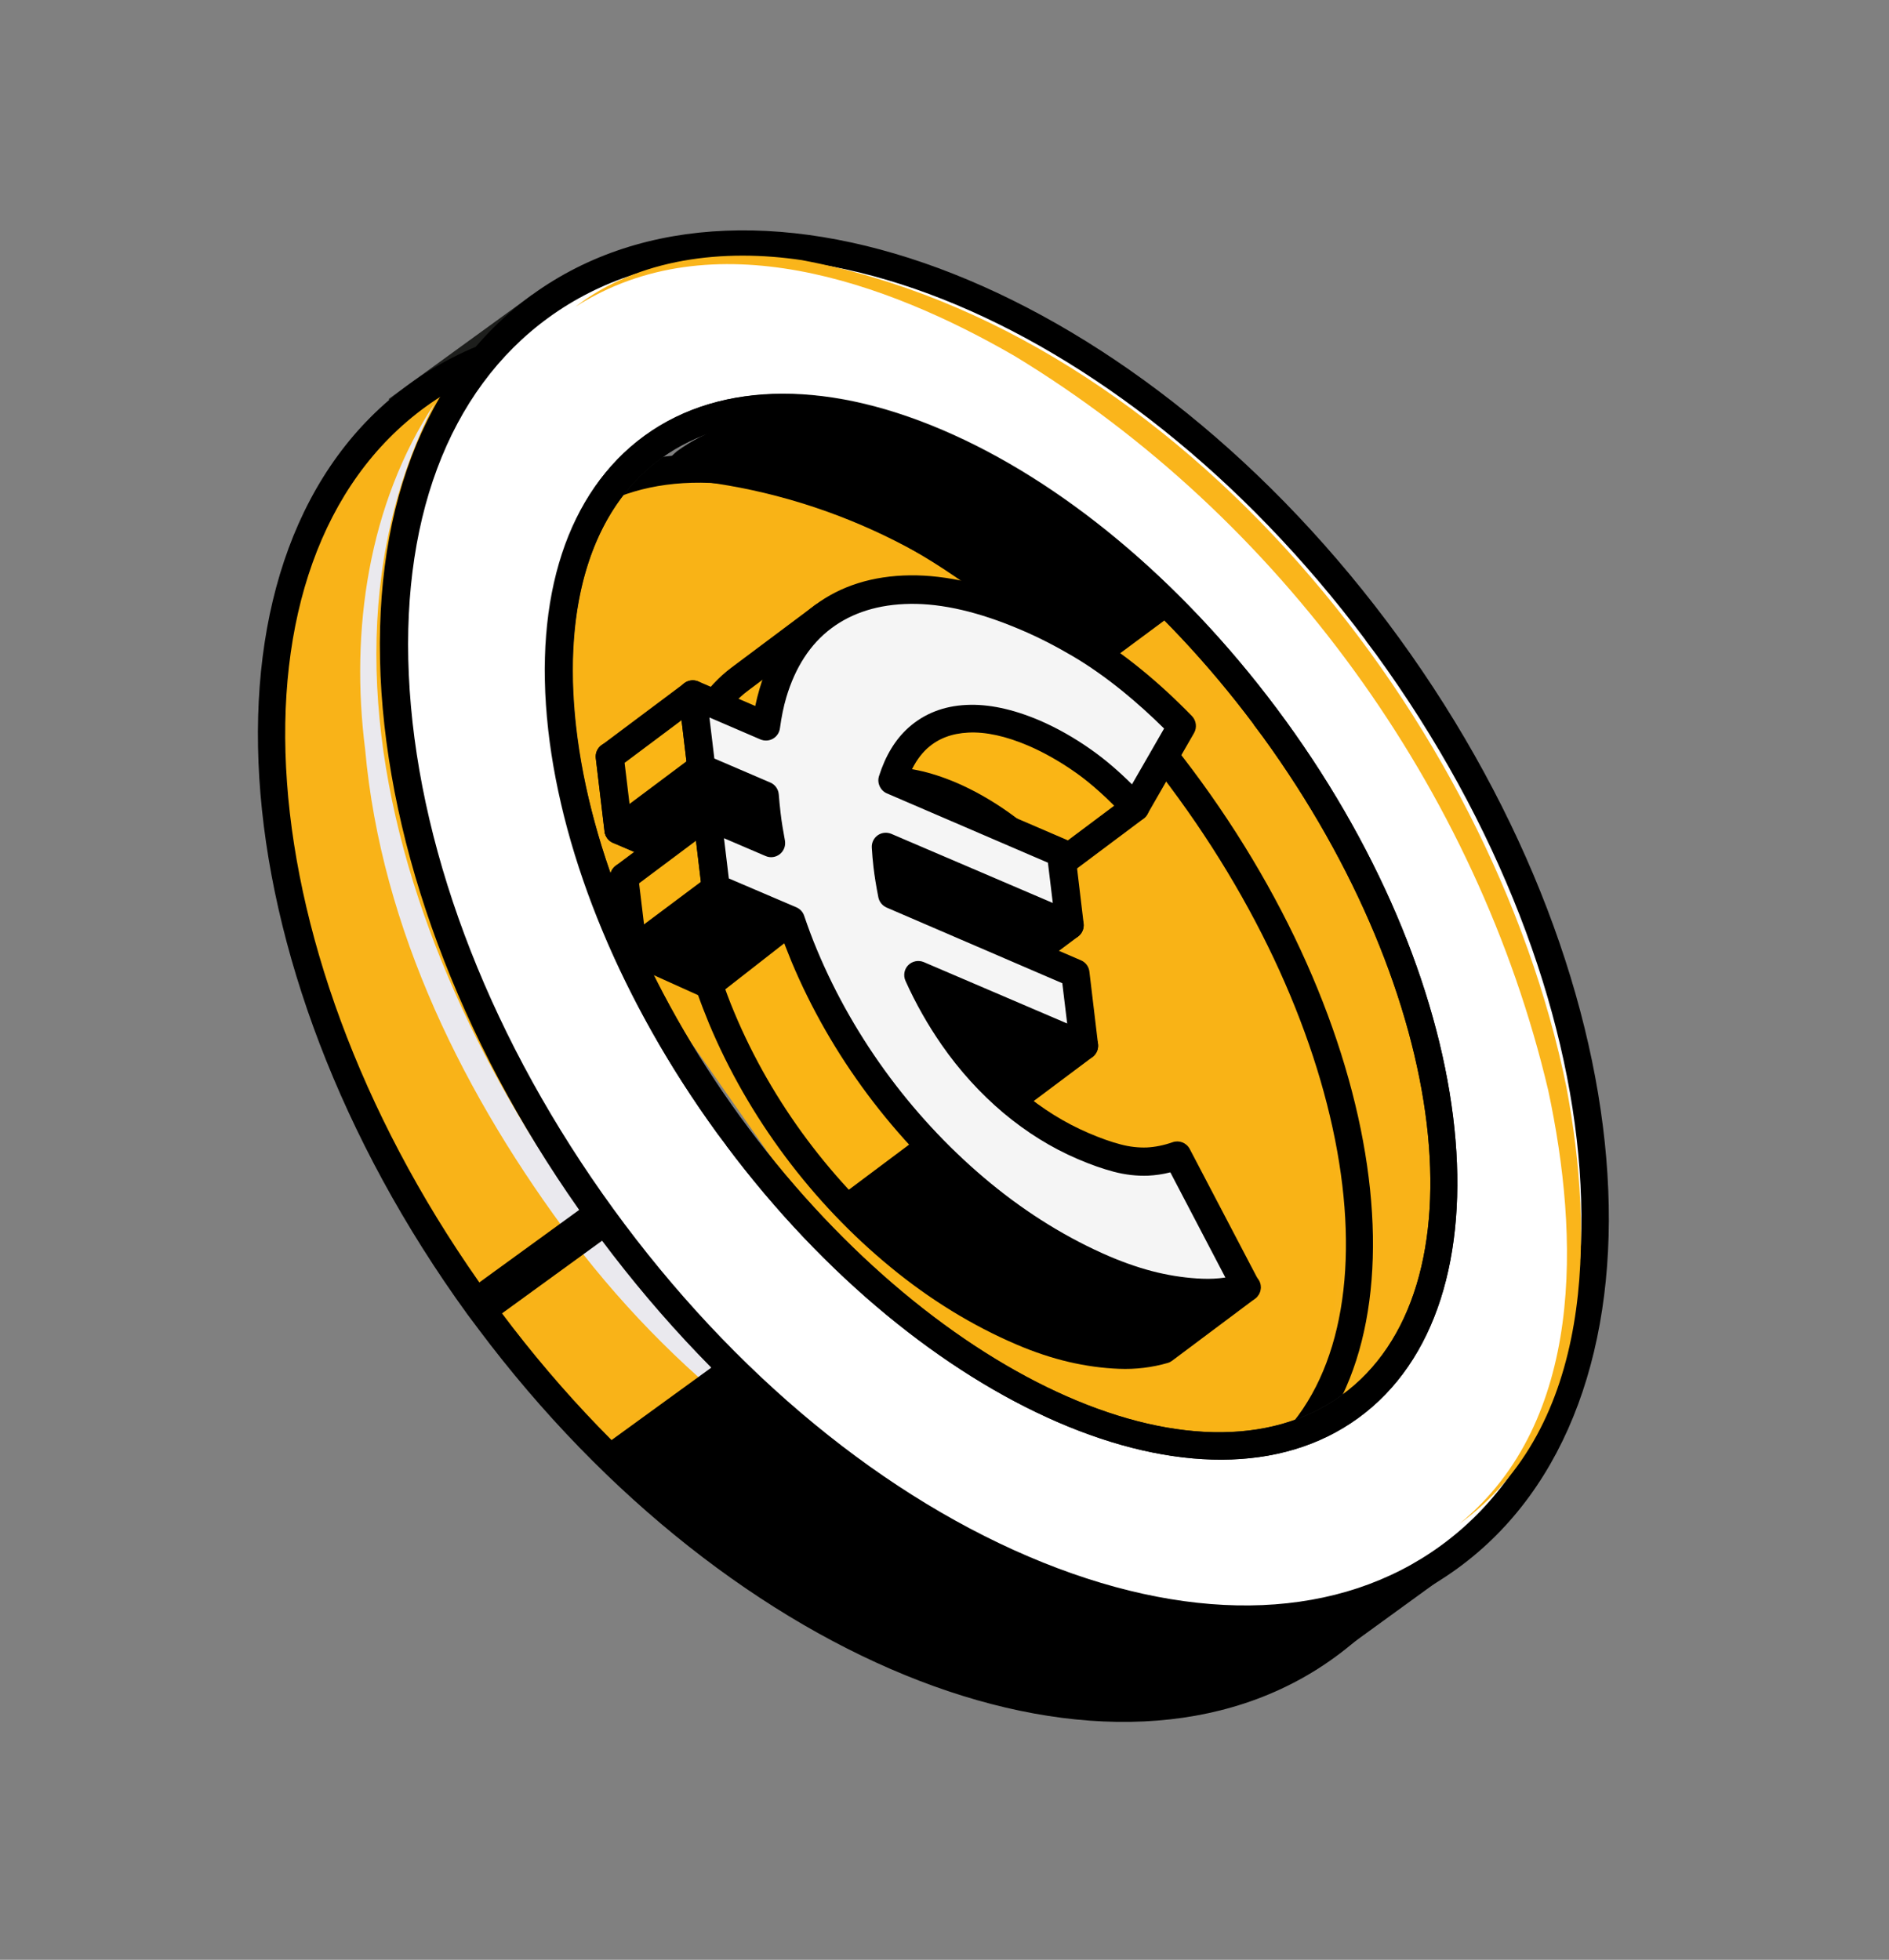 <svg width="80" height="83" viewBox="0 0 80 83" fill="none" xmlns="http://www.w3.org/2000/svg">
<rect x="0" y="0" width="80" height="83" fill="#808080" stroke="none"/>
<path d="M22.542 12.483L16.459 16.899L17.158 17.862L23.241 13.447L22.542 12.483Z" fill="#1D1E1C"/>
<path d="M31.172 58.131C29.254 59.203 27.327 60.273 25.408 61.345C21.948 58.271 14.713 50.9 12.636 39.505C12.153 36.863 9.526 22.46 17.184 16.601C18.249 15.789 19.278 15.316 20.02 15.036C18.679 18.33 16.098 25.985 17.78 35.542C20.071 48.584 28.714 56.128 31.172 58.131Z" fill="#F9B318"/>
<path d="M20.261 56.285C20.107 56.081 19.954 55.876 19.8 55.671C9.007 40.794 7.898 23.114 17.339 16.262C18.635 15.322 20.094 14.609 21.674 14.148L22.007 15.288C20.561 15.709 19.226 16.359 18.035 17.221C9.124 23.69 10.353 40.626 20.769 54.968C20.919 55.168 21.072 55.373 21.222 55.573C31.635 69.486 47.041 75.617 55.82 69.239C57.006 68.381 58.04 67.309 58.883 66.062L59.867 66.73C58.939 68.094 57.811 69.258 56.515 70.198C47.206 76.958 31.059 70.712 20.257 56.281L20.261 56.285Z" fill="black"/>
<path d="M18.407 17.083C11.53 30.46 20.203 47.906 29.997 57.584C33.555 61.105 37.817 63.87 42.356 65.981C35.193 63.462 28.878 58.622 24.273 52.568C19.7 46.498 16.148 39.381 15.463 31.731C14.827 26.721 15.591 21.355 18.407 17.083Z" fill="#EAE9EE"/>
<path d="M56.925 59.751C56.036 60.38 55.065 60.772 55.065 60.772C54.403 61.03 53.706 61.21 52.976 61.318C55.913 55.35 53.74 45.068 47.065 35.872C45.535 33.769 43.878 31.872 42.157 30.209C42.228 30.275 42.296 30.336 42.363 30.405L49.009 25.578C49.309 25.86 49.649 26.185 50.013 26.552C50.013 26.552 52.025 28.584 53.716 31.043C54.666 32.421 63.589 45.345 60.762 54.062C60.021 56.349 58.336 58.755 56.929 59.756L56.925 59.751Z" fill="#F9B318"/>
<path d="M43.017 63.814C46.537 64.703 49.798 64.372 52.327 62.606C59.025 57.919 58.006 44.907 50.057 33.544C42.105 22.175 30.236 16.756 23.537 21.443C21.014 23.206 19.585 26.164 19.21 29.775" fill="#F9B316"/>
<path d="M44.401 63.945L44.69 62.792C48.103 63.657 51.062 63.27 53.245 61.688C59.351 57.252 57.855 44.745 49.909 33.803C46.035 28.459 41.2 24.294 36.327 22.084C31.557 19.923 27.336 19.894 24.426 22.005C22.242 23.587 20.962 26.285 20.729 29.797L19.541 29.72C19.8 25.846 21.248 22.845 23.727 21.041C26.997 18.667 31.647 18.651 36.815 20.998C41.876 23.29 46.862 27.587 50.873 33.104C59.206 44.574 60.581 57.833 53.944 62.652C51.466 64.455 48.162 64.898 44.396 63.949L44.401 63.945Z" fill="black"/>
<path d="M56.17 69.728C48.365 75.399 35.584 71.592 25.408 61.345L32.772 55.997C36.196 59.44 39.912 62.16 43.63 64.038C43.63 64.038 43.635 64.035 43.638 64.039C49.193 66.832 54.754 67.747 59.377 66.405C58.504 67.691 57.433 68.812 56.17 69.728Z" fill="black"/>
<path d="M58.768 27.373C48.143 12.742 32.081 6.291 22.886 12.966C13.696 19.637 14.863 36.917 25.484 51.544C36.109 66.175 52.175 72.622 61.365 65.951C70.556 59.28 69.389 42 58.768 27.373ZM30.858 47.64C22.707 36.413 21.273 23.562 27.658 18.924C34.039 14.289 45.816 19.635 53.969 30.854C62.12 42.081 63.554 54.931 57.178 59.563C50.793 64.201 39.015 58.855 30.863 47.636L30.858 47.64Z" fill="white"/>
<path d="M25.466 52.523C25.309 52.313 25.156 52.109 24.999 51.899C19.792 44.735 16.656 36.712 16.155 29.318C15.658 21.811 17.92 15.835 22.534 12.486C31.981 5.63 48.43 12.133 59.252 27.018C70.051 41.891 71.16 59.571 61.722 66.427C57.103 69.781 50.72 70.083 43.75 67.287C37.074 64.605 30.608 59.372 25.476 52.516L25.466 52.523ZM57.836 27.112C47.422 13.199 32.02 7.073 23.238 13.446C18.965 16.547 16.875 22.156 17.35 29.227C17.831 36.404 20.894 44.2 25.968 51.188C31.043 58.176 37.51 63.498 44.186 66.18C50.766 68.823 56.746 68.569 61.014 65.463C69.925 58.994 68.7 42.062 58.28 27.715C58.13 27.515 57.977 27.311 57.827 27.11L57.836 27.112Z" fill="black"/>
<path d="M30.762 48.514C30.634 48.343 30.502 48.167 30.373 47.995C26.37 42.488 23.829 36.412 23.212 30.89C22.583 25.243 24.033 20.834 27.304 18.46C30.57 16.09 35.219 16.074 40.392 18.417C45.453 20.709 50.443 25.011 54.446 30.518C62.776 41.984 64.156 55.239 57.519 60.058C50.982 64.802 39.082 59.63 30.765 48.519L30.762 48.514ZM53.108 30.687C49.292 25.59 44.624 21.627 39.907 19.486C35.137 17.325 30.915 17.296 28.005 19.407C25.096 21.519 23.819 25.544 24.398 30.746C24.993 36.069 27.456 41.942 31.338 47.288C39.293 58.223 50.716 63.522 56.821 59.086C62.927 54.65 61.431 42.143 53.485 31.201C53.357 31.029 53.228 30.858 53.1 30.686L53.108 30.687Z" fill="#1D1E1C"/>
<path d="M30.805 48.482C30.677 48.311 30.545 48.134 30.416 47.963C22.101 36.517 20.716 23.295 27.334 18.49C33.847 13.764 45.714 18.931 54.016 30.023C54.144 30.194 54.276 30.371 54.405 30.542C62.72 41.988 64.105 55.21 57.492 60.011C50.979 64.738 39.107 59.574 30.805 48.482ZM53.147 30.659C45.204 20.048 34.003 14.985 27.973 19.364C21.844 23.819 23.336 36.358 31.299 47.325C39.27 58.292 50.728 63.588 56.857 59.133C62.982 54.683 61.49 42.143 53.527 31.177C53.398 31.005 53.27 30.834 53.142 30.662L53.147 30.659Z" fill="#1D1E1C"/>
<path d="M49.697 25.992C48.388 26.965 47.076 27.932 45.762 28.908C44.014 26.99 40.468 23.623 35.047 21.674C32.067 20.604 29.414 20.277 27.455 20.213C27.349 20.329 27.198 20.494 27.21 20.5C27.231 20.529 28.536 19.203 28.668 19.112C33.629 15.51 42.26 18.579 49.706 25.993L49.697 25.992Z" fill="black"/>
<path d="M25.011 50.89L19.815 54.664L20.77 55.979L25.966 52.205L25.011 50.89Z" fill="black"/>
<path d="M61.807 64.535C67.121 60.163 66.885 52.341 65.569 46.182C62.561 33.424 54.194 21.898 42.984 15.086C37.537 11.931 30.17 9.29 24.37 12.992C27.054 10.916 30.672 10.527 33.953 11.016C50.002 14.004 63.186 30.526 66.335 46.025C67.52 52.304 67.501 60.414 61.807 64.535Z" fill="#FAB51B"/>
<path d="M30.761 48.514C30.633 48.343 30.501 48.167 30.372 47.995C22.04 36.525 20.664 23.267 27.301 18.447C33.938 13.628 46.105 19.039 54.442 30.514C62.775 41.984 64.155 55.239 57.518 60.058C50.982 64.802 39.073 59.629 30.756 48.518L30.761 48.514ZM53.103 30.691C45.175 20.1 34.01 15.046 28.005 19.407C21.899 23.844 23.395 36.35 31.341 47.293C39.279 58.226 50.719 63.527 56.824 59.091C62.925 54.658 61.429 42.152 53.483 31.209C53.355 31.038 53.226 30.866 53.098 30.695L53.103 30.691Z" fill="black"/>
<path d="M45.906 44.294L42.823 46.601L35.566 43.997L38.889 41.286L45.906 44.294Z" fill="black"/>
<path d="M35.089 44.354C35.032 44.278 34.998 44.192 34.977 44.095C34.94 43.886 35.022 43.668 35.19 43.535L38.513 40.824C38.682 40.683 38.92 40.653 39.125 40.738L46.146 43.742C46.342 43.825 46.478 44.006 46.503 44.218C46.527 44.43 46.438 44.638 46.266 44.767L43.179 47.078C43.017 47.199 42.809 47.228 42.623 47.159L35.366 44.555C35.253 44.513 35.157 44.444 35.089 44.354ZM38.981 41.976L36.751 43.794L42.718 45.936L44.724 44.434L38.981 41.976Z" fill="black"/>
<path d="M52.788 54.522C52.353 54.676 45.495 51.811 45.084 51.828C44.674 51.846 44.243 51.797 43.805 51.678C43.362 51.564 42.885 51.393 42.36 51.169C41.295 50.71 41.259 49.399 40.318 48.609C39.377 47.819 38.47 47.153 37.741 46.1C37.17 45.278 36.977 44.493 36.558 43.566L42.393 46.922L40.689 44.258L34.272 40.512C34.19 40.105 34.121 39.695 34.071 39.28C34.038 39.007 34.02 38.745 34.002 38.483L41.784 41.818L41.417 38.746L34.283 35.671C34.519 34.923 34.874 34.315 35.362 33.875C35.919 33.377 36.621 33.103 37.452 33.061C38.291 33.02 39.228 33.219 40.269 33.666C40.978 33.968 41.686 34.367 42.384 34.863C43.082 35.359 43.805 36.007 44.557 36.813L48.068 34.184C47.375 33.477 46.244 30.814 45.525 30.23C44.802 29.642 42.964 30.325 42.228 29.888C41.492 29.45 40.731 29.06 39.95 28.731C38.123 27.95 34.855 26.107 34.855 26.107L31.344 28.735C30.344 29.484 29.636 30.564 29.22 31.975C29.093 32.412 28.997 32.878 28.934 33.371L25.828 32.032L26.197 35.137L28.88 36.288C28.898 36.55 28.924 36.813 28.957 37.086C29.009 37.493 29.074 37.898 29.147 38.304L26.437 37.136L26.807 40.242L29.987 41.6C30.157 42.105 30.344 42.604 30.55 43.097C31.368 45.064 32.422 46.9 33.706 48.615C34.99 50.33 36.445 51.857 38.081 53.198C39.711 54.542 41.438 55.598 43.26 56.383C43.993 56.697 44.703 56.931 45.382 57.092C46.065 57.25 46.731 57.346 47.387 57.368C48.038 57.393 48.674 57.319 49.282 57.139L52.794 54.51L52.788 54.522Z" fill="#FAB515"/>
<path d="M26.326 40.602C26.265 40.521 26.22 40.421 26.209 40.317L25.84 37.212C25.815 37 25.904 36.791 26.076 36.663C26.247 36.535 26.472 36.508 26.669 36.591L28.382 37.331C28.377 37.275 28.364 37.218 28.36 37.161C28.339 37.006 28.323 36.854 28.311 36.7L25.956 35.689C25.76 35.606 25.625 35.425 25.6 35.213L25.23 32.107C25.205 31.895 25.295 31.687 25.466 31.559C25.638 31.43 25.863 31.403 26.059 31.486L28.473 32.527C28.526 32.279 28.586 32.041 28.652 31.813C29.103 30.279 29.891 29.087 30.991 28.263L34.503 25.635C34.693 25.492 34.942 25.477 35.15 25.596C35.186 25.614 38.416 27.426 40.19 28.187C40.987 28.527 41.779 28.93 42.539 29.38C42.724 29.487 43.299 29.451 43.724 29.423C44.522 29.367 45.343 29.311 45.913 29.776C46.389 30.163 46.894 31.086 47.435 32.057C47.809 32.735 48.238 33.507 48.501 33.779C48.62 33.898 48.68 34.068 48.668 34.241C48.656 34.413 48.57 34.567 48.432 34.67L44.921 37.298C44.678 37.48 44.334 37.448 44.132 37.228C43.413 36.457 42.718 35.825 42.058 35.361C41.397 34.896 40.722 34.509 40.053 34.222C39.1 33.813 38.239 33.625 37.502 33.664C36.799 33.699 36.233 33.915 35.774 34.325C35.486 34.585 35.245 34.929 35.052 35.356L41.666 38.204C41.862 38.287 41.998 38.468 42.022 38.68L42.388 41.751C42.413 41.963 42.324 42.171 42.152 42.3C41.981 42.428 41.756 42.455 41.559 42.372L34.699 39.434C34.731 39.655 34.77 39.886 34.814 40.143L40.995 43.753C41.077 43.803 41.144 43.872 41.197 43.944L42.902 46.608C43.051 46.838 43.02 47.144 42.831 47.338C42.645 47.536 42.341 47.578 42.106 47.442L37.786 44.958C37.908 45.231 38.053 45.494 38.237 45.759C38.807 46.581 39.514 47.167 40.266 47.785L40.711 48.151C41.215 48.576 41.489 49.1 41.741 49.566C42.032 50.114 42.229 50.457 42.605 50.621C43.098 50.833 43.554 50.996 43.96 51.101C44.341 51.203 44.714 51.244 45.068 51.231C45.329 51.221 45.758 51.368 48.342 52.356C49.905 52.955 52.25 53.854 52.737 53.928C52.97 53.902 53.208 54.021 53.326 54.238C53.467 54.496 53.396 54.818 53.157 54.996L49.646 57.624C49.589 57.667 49.525 57.701 49.458 57.721C48.792 57.914 48.091 58 47.377 57.97C46.688 57.943 45.975 57.845 45.263 57.679C44.552 57.513 43.801 57.264 43.044 56.939C41.174 56.138 39.385 55.039 37.72 53.669C34.4 50.942 31.692 47.334 30.022 43.336C29.849 42.916 29.682 42.483 29.531 42.053L26.596 40.794C26.499 40.754 26.416 40.683 26.355 40.602L26.326 40.602ZM27.146 38.092L27.355 39.832L30.219 41.056C30.374 41.125 30.492 41.252 30.546 41.413C30.713 41.905 30.893 42.394 31.096 42.874C32.69 46.691 35.277 50.137 38.448 52.745C40.03 54.043 41.725 55.087 43.487 55.842C44.184 56.138 44.861 56.367 45.511 56.52C46.152 56.671 46.79 56.759 47.403 56.783C47.953 56.803 48.492 56.749 49.005 56.61L51.44 54.787C50.714 54.543 49.617 54.13 47.905 53.471C46.769 53.036 45.371 52.499 45.054 52.423C44.602 52.435 44.129 52.38 43.65 52.255C43.187 52.134 42.673 51.953 42.124 51.717C41.336 51.379 40.985 50.712 40.674 50.127C40.46 49.722 40.259 49.344 39.933 49.068L39.5 48.708C38.721 48.065 37.92 47.401 37.249 46.446C36.819 45.831 36.596 45.255 36.356 44.646C36.254 44.381 36.144 44.106 36.015 43.824C35.908 43.591 35.965 43.31 36.156 43.138C36.347 42.966 36.628 42.934 36.851 43.064L40.574 45.206L40.261 44.719L33.965 41.046C33.82 40.961 33.718 40.815 33.683 40.648C33.587 40.162 33.522 39.758 33.475 39.368C33.44 39.083 33.42 38.808 33.404 38.538C33.391 38.331 33.487 38.133 33.653 38.016C33.823 37.896 34.039 37.876 34.231 37.955L41.068 40.881L40.862 39.176L34.04 36.24C33.764 36.119 33.618 35.805 33.706 35.516C33.98 34.649 34.398 33.957 34.955 33.459C35.613 32.869 36.443 32.538 37.415 32.495C38.34 32.449 39.375 32.67 40.497 33.146C41.242 33.466 41.989 33.888 42.718 34.405C43.332 34.838 43.967 35.389 44.611 36.051L47.217 34.1C46.948 33.7 46.668 33.188 46.375 32.657C45.957 31.899 45.436 30.966 45.14 30.719C44.934 30.553 44.269 30.598 43.783 30.634C43.083 30.683 42.418 30.727 41.912 30.429C41.195 30.007 40.455 29.624 39.705 29.308C38.199 28.666 35.779 27.34 34.889 26.847L31.688 29.243C30.797 29.91 30.158 30.894 29.778 32.174C29.664 32.558 29.575 32.995 29.509 33.483C29.483 33.667 29.374 33.83 29.212 33.921C29.05 34.013 28.858 34.023 28.685 33.952L26.523 33.02L26.732 34.759L29.099 35.776C29.303 35.86 29.441 36.054 29.46 36.278C29.479 36.532 29.506 36.786 29.535 37.054C29.58 37.452 29.651 37.845 29.723 38.238C29.759 38.456 29.677 38.673 29.504 38.81C29.331 38.947 29.102 38.977 28.902 38.889L27.14 38.134L27.146 38.092Z" fill="black"/>
<path d="M33.498 38.98L30.012 41.693L26.802 40.245L30.314 37.617L33.498 38.98Z" fill="black"/>
<path d="M26.326 40.602C26.262 40.516 26.225 40.417 26.211 40.309C26.189 40.102 26.279 39.894 26.446 39.769L29.957 37.141C30.128 37.012 30.354 36.985 30.55 37.069L33.73 38.427C33.926 38.511 34.058 38.687 34.083 38.899C34.113 39.107 34.023 39.316 33.86 39.445L30.378 42.163C30.202 42.295 29.968 42.329 29.764 42.236L26.554 40.788C26.462 40.745 26.383 40.678 26.326 40.602ZM30.399 38.297L27.969 40.116L29.933 41.002L32.337 39.128L30.399 38.297Z" fill="black"/>
<path d="M26.196 35.146L28.876 36.292L32.387 33.664L29.708 32.517L26.196 35.146Z" fill="black"/>
<path d="M25.72 35.502C25.659 35.421 25.614 35.321 25.603 35.218C25.579 35.006 25.668 34.797 25.84 34.669L29.351 32.041C29.523 31.912 29.747 31.885 29.944 31.969L32.627 33.12C32.823 33.203 32.959 33.384 32.983 33.596C33.008 33.808 32.919 34.016 32.747 34.145L29.236 36.773C29.064 36.901 28.839 36.929 28.643 36.845L25.964 35.699C25.867 35.659 25.784 35.588 25.723 35.507L25.72 35.502ZM29.788 33.2L27.377 35.005L28.795 35.609L31.206 33.804L29.788 33.2Z" fill="black"/>
<path d="M29.335 29.407L25.824 32.035L26.197 35.146L29.708 32.517L29.335 29.407Z" fill="#FAB515"/>
<path d="M25.721 35.502C25.66 35.421 25.615 35.321 25.604 35.218L25.235 32.112C25.21 31.9 25.299 31.692 25.471 31.563L28.982 28.935C29.154 28.807 29.379 28.779 29.575 28.863C29.771 28.946 29.907 29.128 29.932 29.339L30.301 32.445C30.326 32.657 30.236 32.865 30.065 32.994L26.554 35.622C26.382 35.75 26.157 35.778 25.961 35.694C25.864 35.655 25.781 35.583 25.721 35.502ZM26.452 32.308L26.661 34.047L29.072 32.243L28.863 30.504L26.452 32.308Z" fill="black"/>
<path d="M26.433 37.14L29.944 34.511L30.314 37.617L26.803 40.245L26.433 37.14Z" fill="#FAB515"/>
<path d="M26.326 40.602C26.265 40.521 26.22 40.421 26.21 40.317L25.84 37.212C25.815 37 25.905 36.791 26.076 36.663L29.588 34.035C29.759 33.906 29.984 33.879 30.18 33.963C30.377 34.046 30.512 34.227 30.537 34.439L30.907 37.545C30.931 37.757 30.842 37.965 30.671 38.093L27.159 40.722C26.988 40.85 26.763 40.877 26.566 40.794C26.47 40.754 26.387 40.683 26.326 40.602ZM27.066 37.409L27.275 39.148L29.686 37.344L29.477 35.605L27.066 37.409Z" fill="black"/>
<path d="M37.515 35.855L45.3 39.194L42.093 41.594L34.337 38.234L37.515 35.855Z" fill="black"/>
<path d="M33.86 38.59C33.8 38.509 33.755 38.409 33.744 38.306C33.719 38.094 33.809 37.886 33.98 37.757L37.158 35.379C37.33 35.25 37.555 35.223 37.751 35.307L45.532 38.641C45.728 38.724 45.864 38.905 45.889 39.117C45.913 39.329 45.824 39.537 45.653 39.666L42.446 42.066C42.275 42.194 42.05 42.221 41.853 42.138L34.096 38.786C33.999 38.746 33.916 38.675 33.856 38.594L33.86 38.59ZM37.595 36.538L35.513 38.097L42.009 40.906L44.115 39.33L37.595 36.538Z" fill="black"/>
<path d="M38.891 48.183L44.671 52.309L52.656 54.554L49.276 57.151L43.057 56.439L36.31 51.617L35.466 50.747L38.891 48.183Z" fill="black"/>
<path d="M49.862 48.936C49.428 49.09 49.011 49.179 48.597 49.192C48.186 49.209 47.755 49.16 47.317 49.042C46.875 48.927 46.398 48.756 45.873 48.532C44.808 48.073 43.809 47.453 42.868 46.663C41.927 45.873 41.099 44.954 40.366 43.897C39.796 43.075 39.305 42.201 38.885 41.282L45.905 44.285L45.539 41.214L37.784 37.875C37.703 37.468 37.634 37.058 37.583 36.643C37.55 36.37 37.532 36.108 37.515 35.847L45.296 39.181L44.93 36.109L37.796 33.034C38.031 32.286 38.386 31.678 38.875 31.238C39.431 30.74 40.134 30.467 40.965 30.425C41.804 30.384 42.74 30.582 43.781 31.03C44.49 31.331 45.198 31.731 45.897 32.227C46.595 32.722 47.318 33.371 48.069 34.176L50.048 30.732C49.355 30.024 48.654 29.375 47.93 28.786C47.207 28.198 46.482 27.685 45.74 27.251C45.004 26.814 44.244 26.424 43.462 26.094C41.636 25.313 39.998 24.933 38.542 24.953C37.085 24.973 35.852 25.353 34.852 26.102C33.851 26.851 33.143 27.931 32.728 29.342C32.601 29.779 32.504 30.245 32.442 30.738L29.335 29.398L29.705 32.504L32.388 33.655C32.406 33.917 32.431 34.18 32.465 34.453C32.517 34.86 32.582 35.265 32.655 35.671L29.945 34.503L30.314 37.609L33.495 38.967C33.664 39.472 33.852 39.971 34.057 40.464C34.876 42.431 35.93 44.266 37.214 45.981C38.498 47.697 39.953 49.224 41.588 50.565C43.219 51.909 44.946 52.965 46.768 53.75C47.501 54.064 48.211 54.298 48.889 54.459C49.572 54.617 50.239 54.712 50.895 54.735C51.546 54.76 52.181 54.686 52.79 54.505L49.865 48.919L49.862 48.936Z" fill="#F5F5F5"/>
<path d="M29.837 37.974C29.776 37.893 29.731 37.793 29.721 37.689L29.351 34.583C29.326 34.371 29.416 34.163 29.587 34.035C29.759 33.907 29.984 33.879 30.18 33.963L31.893 34.703C31.889 34.647 31.876 34.589 31.871 34.533C31.851 34.377 31.834 34.226 31.823 34.072L29.468 33.061C29.272 32.978 29.136 32.797 29.111 32.585L28.742 29.479C28.717 29.267 28.806 29.059 28.978 28.93C29.149 28.802 29.374 28.775 29.571 28.858L31.985 29.899C32.037 29.651 32.097 29.413 32.164 29.185C32.614 27.651 33.402 26.459 34.503 25.635C35.603 24.811 36.957 24.385 38.541 24.366C40.074 24.349 41.815 24.748 43.706 25.556C44.503 25.896 45.295 26.299 46.056 26.748C46.816 27.198 47.572 27.732 48.314 28.336C49.053 28.935 49.777 29.605 50.481 30.327C50.662 30.518 50.701 30.809 50.57 31.041L48.591 34.485C48.499 34.65 48.326 34.757 48.141 34.777C47.955 34.797 47.764 34.732 47.636 34.59C46.918 33.819 46.222 33.188 45.562 32.723C44.902 32.258 44.226 31.872 43.557 31.584C42.604 31.175 41.743 30.987 41.006 31.026C40.304 31.061 39.737 31.277 39.278 31.687C38.99 31.948 38.749 32.291 38.556 32.719L45.17 35.566C45.366 35.65 45.502 35.831 45.527 36.042L45.893 39.114C45.918 39.326 45.828 39.534 45.657 39.662C45.485 39.791 45.26 39.818 45.064 39.734L38.203 36.796C38.233 37.005 38.27 37.222 38.312 37.458L45.779 40.67C45.976 40.754 46.111 40.935 46.136 41.147L46.502 44.218C46.527 44.43 46.438 44.638 46.266 44.767C46.094 44.895 45.869 44.922 45.673 44.839L40.17 42.483C40.384 42.858 40.617 43.219 40.852 43.563C41.554 44.569 42.361 45.459 43.252 46.212C44.139 46.961 45.099 47.558 46.105 47.987C46.597 48.199 47.054 48.362 47.46 48.467C47.841 48.569 48.213 48.609 48.568 48.597C48.919 48.579 49.287 48.505 49.658 48.375C49.941 48.276 50.246 48.396 50.387 48.663L53.312 54.249C53.395 54.41 53.402 54.598 53.331 54.762C53.261 54.926 53.124 55.051 52.952 55.099C52.286 55.292 51.585 55.378 50.871 55.348C50.181 55.321 49.469 55.223 48.757 55.056C48.045 54.89 47.295 54.642 46.538 54.316C44.667 53.516 42.878 52.417 41.213 51.047C37.894 48.32 35.186 44.712 33.516 40.714C33.343 40.293 33.175 39.861 33.025 39.431L30.089 38.172C29.993 38.132 29.91 38.061 29.849 37.98L29.837 37.974ZM30.657 35.464L30.866 37.203L33.73 38.427C33.886 38.496 34.004 38.624 34.057 38.785C34.224 39.276 34.405 39.766 34.608 40.246C36.202 44.063 38.788 47.509 41.959 50.116C43.541 51.415 45.236 52.458 46.998 53.214C47.696 53.509 48.373 53.739 49.022 53.892C49.664 54.043 50.302 54.131 50.915 54.155C51.244 54.169 51.574 54.152 51.895 54.105L49.564 49.65C49.246 49.732 48.93 49.775 48.621 49.791C48.151 49.808 47.666 49.755 47.166 49.624C46.703 49.502 46.189 49.322 45.641 49.086C44.527 48.611 43.466 47.948 42.487 47.127C41.517 46.307 40.635 45.339 39.878 44.248C39.297 43.411 38.778 42.499 38.346 41.536C38.247 41.313 38.293 41.048 38.463 40.877C38.632 40.705 38.895 40.65 39.123 40.746L45.195 43.346L44.989 41.641L37.551 38.437C37.371 38.356 37.24 38.201 37.2 38.008C37.104 37.522 37.039 37.118 36.993 36.728C36.958 36.443 36.938 36.168 36.921 35.898C36.908 35.691 37.005 35.493 37.17 35.376C37.341 35.256 37.556 35.236 37.749 35.315L44.586 38.241L44.38 36.536L37.558 33.6C37.282 33.479 37.136 33.165 37.224 32.876C37.497 32.009 37.916 31.317 38.472 30.819C39.131 30.229 39.961 29.898 40.932 29.855C41.857 29.809 42.892 30.03 44.014 30.506C44.759 30.826 45.506 31.248 46.235 31.765C46.787 32.155 47.359 32.641 47.94 33.218L49.3 30.854C48.727 30.287 48.136 29.756 47.546 29.275C46.845 28.707 46.135 28.205 45.43 27.789C44.712 27.367 43.972 26.984 43.223 26.668C41.484 25.925 39.914 25.555 38.546 25.575C37.221 25.592 36.1 25.941 35.209 26.608C34.318 27.275 33.679 28.259 33.299 29.539C33.185 29.922 33.096 30.36 33.03 30.848C33.004 31.032 32.895 31.195 32.733 31.286C32.571 31.378 32.379 31.388 32.206 31.316L30.044 30.385L30.253 32.124L32.62 33.14C32.824 33.225 32.962 33.419 32.981 33.643C33 33.897 33.027 34.151 33.057 34.419C33.101 34.817 33.172 35.209 33.243 35.602C33.28 35.82 33.198 36.038 33.025 36.175C32.852 36.311 32.623 36.342 32.423 36.254L30.661 35.499L30.657 35.464Z" fill="black"/>
<path d="M61.719 65.028L55.083 69.847L55.719 70.724L62.355 65.905L61.719 65.028Z" fill="black"/>
</svg>
